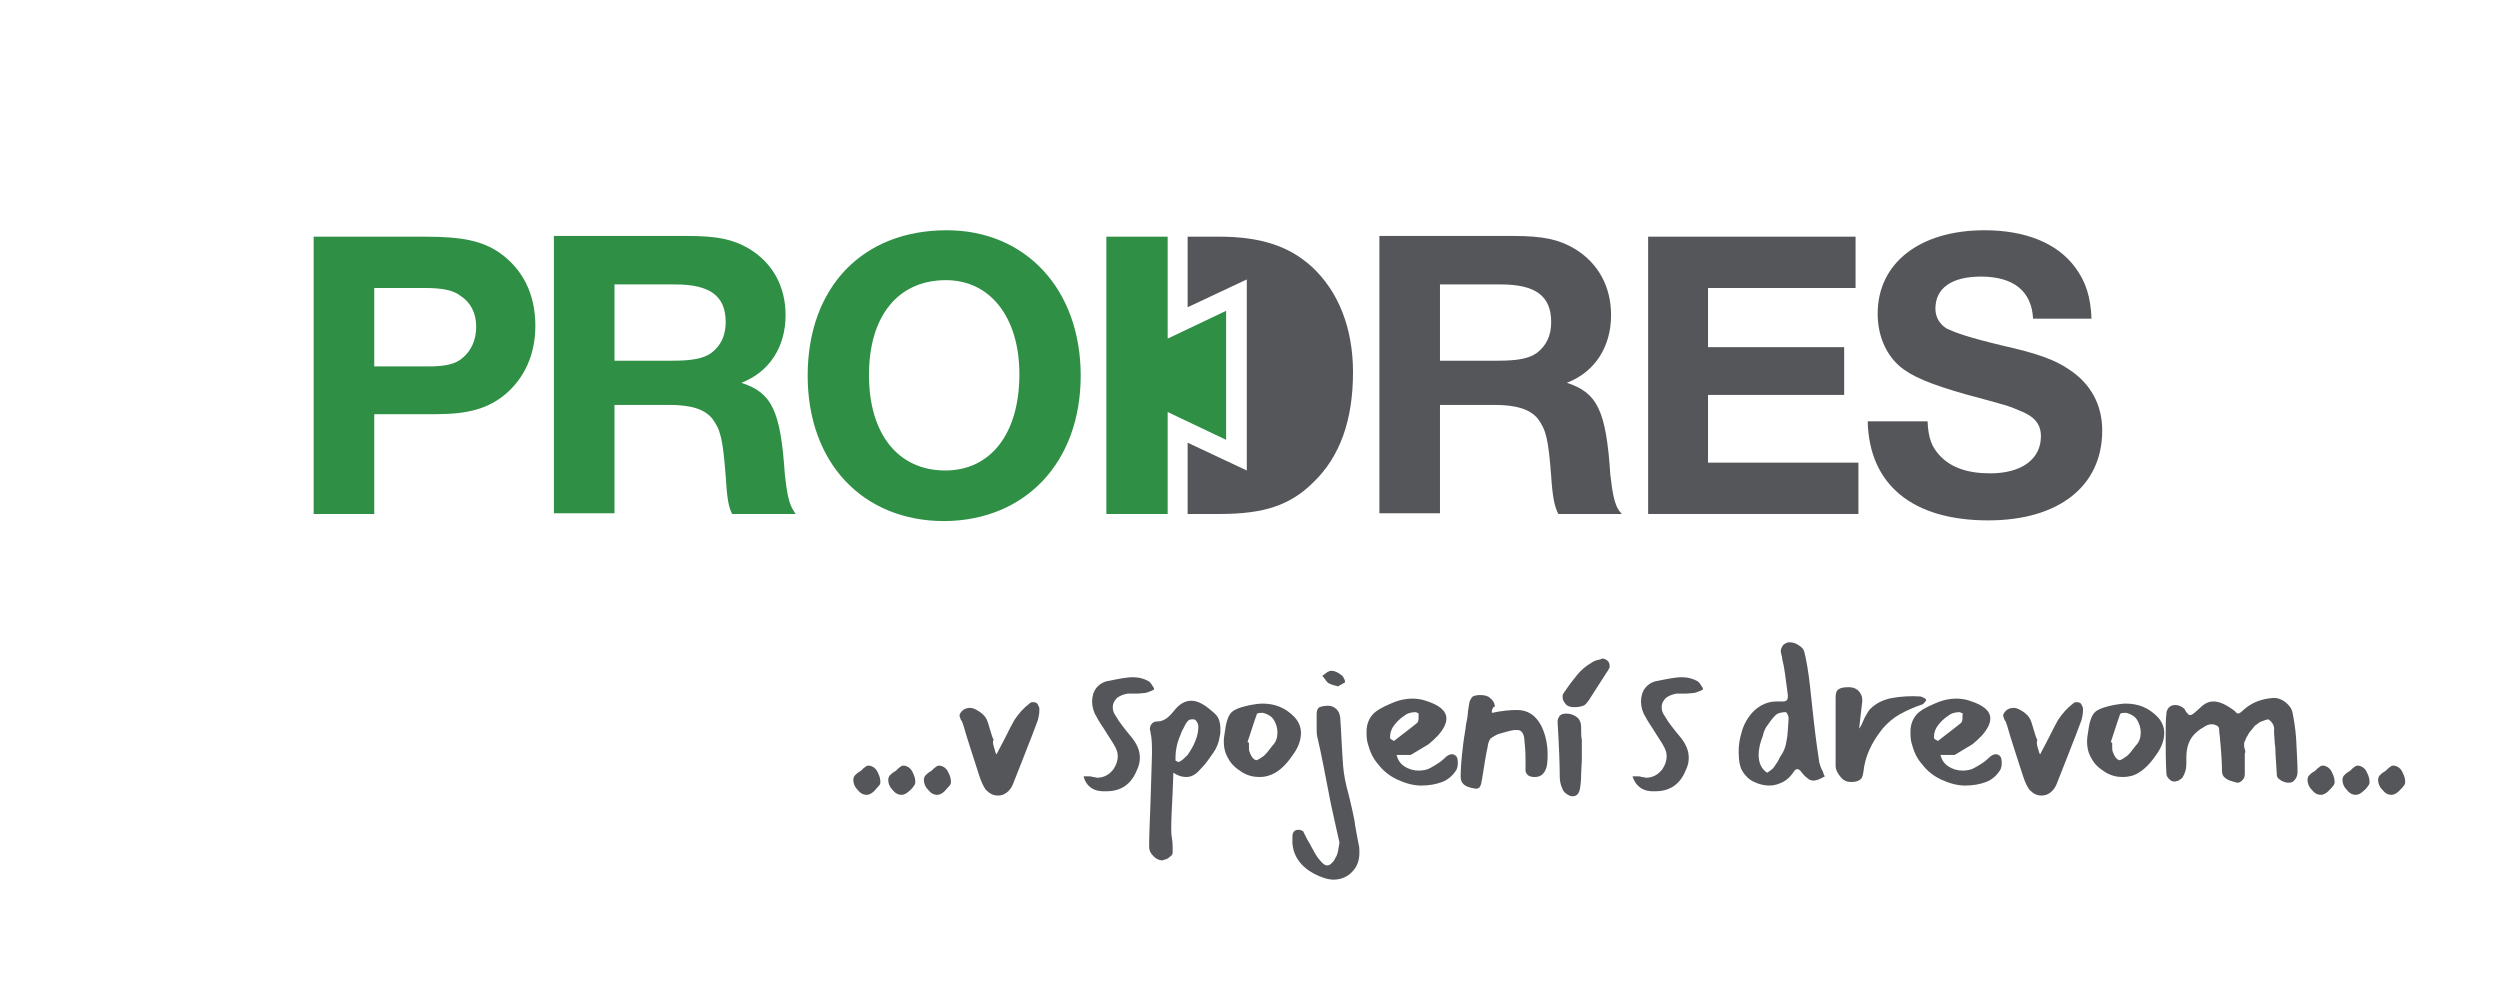 <?xml version="1.0" encoding="UTF-8" standalone="no"?>
<svg
   xmlns:dc="http://purl.org/dc/elements/1.1/"
   xmlns:cc="http://creativecommons.org/ns#"
   xmlns:rdf="http://www.w3.org/1999/02/22-rdf-syntax-ns#"
   xmlns:svg="http://www.w3.org/2000/svg"
   xmlns="http://www.w3.org/2000/svg"
   xmlns:sodipodi="http://sodipodi.sourceforge.net/DTD/sodipodi-0.dtd"
   xmlns:inkscape="http://www.inkscape.org/namespaces/inkscape"
   inkscape:version="1.0 (4035a4fb49, 2020-05-01)"
   sodipodi:docname="logo-prodres.svg"
   xml:space="preserve"
   style="enable-background:new 0 0 350.7 137.6;"
   viewBox="0 0 350.7 137.6"
   y="0px"
   x="0px"
   id="Vrstva_1"
   version="1.1"><defs
   id="defs65" /><sodipodi:namedview
   inkscape:current-layer="Vrstva_1"
   inkscape:window-maximized="1"
   inkscape:window-y="-8"
   inkscape:window-x="-8"
   inkscape:cy="128.74338"
   inkscape:cx="252.3144"
   inkscape:zoom="1.5212432"
   showgrid="false"
   id="namedview63"
   inkscape:window-height="1137"
   inkscape:window-width="1920"
   inkscape:pageshadow="2"
   inkscape:pageopacity="0"
   guidetolerance="10"
   gridtolerance="10"
   objecttolerance="10"
   borderopacity="1"
   bordercolor="#666666"
   pagecolor="#ffffff" />
<style
   id="style2"
   type="text/css">
	.st0{fill:#FFFFFF;}
	.st1{fill:#54565A;}
	.st2{fill:#2E8F45;}
</style>
<rect
   id="rect4"
   height="137.6"
   width="350.7"
   class="st0" />
<g
   id="g48">
	<path
   id="path6"
   d="M122.6,111c-0.3,0.3-0.7,0.5-1,0.5c-0.5,0-0.9-0.2-1.3-0.7c-0.4-0.4-0.6-0.9-0.6-1.4c0-0.2,0.1-0.5,0.2-0.6   c0.2-0.2,0.4-0.4,0.6-0.5l0.3-0.2c0,0,0.1-0.1,0.3-0.3c0.1-0.1,0.3-0.2,0.4-0.3c0.1-0.1,0.3-0.1,0.4-0.1c0.2,0,0.4,0.1,0.6,0.2   c0.3,0.2,0.5,0.4,0.7,0.9c0.2,0.4,0.3,0.8,0.3,1.2c0,0.1,0,0.2-0.1,0.4C123.1,110.4,122.9,110.7,122.6,111z"
   class="st1" />
	<path
   id="path8"
   d="M127.5,111c-0.3,0.3-0.7,0.5-1,0.5c-0.5,0-0.9-0.2-1.3-0.7c-0.4-0.4-0.6-0.9-0.6-1.4c0-0.2,0.1-0.5,0.2-0.6   c0.2-0.2,0.4-0.4,0.6-0.5l0.3-0.2c0,0,0.1-0.1,0.3-0.3c0.1-0.1,0.3-0.2,0.4-0.3c0.1-0.1,0.3-0.1,0.4-0.1c0.2,0,0.4,0.1,0.6,0.2   c0.3,0.2,0.5,0.4,0.7,0.9c0.2,0.4,0.3,0.8,0.3,1.2c0,0.1,0,0.2-0.1,0.4C128.1,110.4,127.9,110.7,127.5,111z"
   class="st1" />
	<path
   id="path10"
   d="M132.5,111c-0.3,0.3-0.7,0.5-1,0.5c-0.5,0-0.9-0.2-1.3-0.7c-0.4-0.4-0.6-0.9-0.6-1.4c0-0.2,0.1-0.5,0.2-0.6   c0.2-0.2,0.4-0.4,0.6-0.5l0.3-0.2c0,0,0.1-0.1,0.3-0.3c0.1-0.1,0.3-0.2,0.4-0.3c0.1-0.1,0.3-0.1,0.4-0.1c0.2,0,0.4,0.1,0.6,0.2   c0.3,0.2,0.5,0.4,0.7,0.9c0.2,0.4,0.3,0.8,0.3,1.2c0,0.1,0,0.2-0.1,0.4C133,110.4,132.8,110.7,132.5,111z"
   class="st1" />
	<path
   id="path12"
   d="M139.4,104.7c0.2,0.7,0.3,1.1,0.4,1.1c0.4-0.8,0.8-1.5,1.2-2.3c0.6-1.2,1-2,1.3-2.5c0.6-0.9,1.3-1.7,2.1-2.3   c0.2-0.2,0.3-0.2,0.6-0.2c0.2,0,0.4,0.1,0.5,0.2s0.2,0.4,0.3,0.6c0,0.1,0,0.2,0,0.4c0,0.4-0.1,0.9-0.2,1.3c-0.3,0.8-1,2.7-2.2,5.7   l-1.3,3.3c-0.2,0.5-0.5,0.9-0.9,1.2c-0.4,0.3-0.8,0.4-1.2,0.4c-0.7,0-1.2-0.3-1.7-0.8c-0.3-0.4-0.6-1-0.9-1.9   c-0.9-2.8-1.7-5.2-2.3-7.3c-0.1-0.2-0.1-0.4-0.3-0.6c-0.1-0.3-0.2-0.5-0.2-0.6c0-0.3,0.2-0.5,0.5-0.8c0.3-0.2,0.6-0.3,1-0.3   c0.4,0,0.8,0.2,1.4,0.6c0.4,0.3,0.7,0.6,0.9,1c0.2,0.4,0.3,0.9,0.5,1.5c0.2,0.6,0.3,1.1,0.5,1.4C139.2,104,139.3,104.3,139.4,104.7   z"
   class="st1" />
	<path
   id="path14"
   d="M152,108.9c0.2,0,0.4,0,0.6,0c0.3,0,0.5,0,0.7,0.1c0.3,0,0.5,0.1,0.6,0.1c0.9,0,1.7-0.4,2.3-1.2   c0.4-0.6,0.6-1.2,0.6-1.8c0-0.4-0.1-0.8-0.3-1.2c-0.4-0.8-1-1.6-1.6-2.6c-0.4-0.6-0.8-1.2-1.1-1.8c-0.4-0.6-0.6-1.4-0.6-2.1   c0-0.7,0.2-1.4,0.6-1.9s1-0.9,1.8-1l1-0.2c1-0.2,1.8-0.3,2.3-0.3c0.9,0,1.6,0.2,2.3,0.6c0.1,0.1,0.3,0.3,0.4,0.5   c0.2,0.3,0.3,0.4,0.3,0.6c-0.1,0.1-0.3,0.2-0.6,0.3c-0.3,0.1-0.5,0.2-0.6,0.2c-0.3,0-0.7,0.1-1.3,0.1c-0.5,0-1,0-1.2,0   c-0.6,0.1-1.1,0.3-1.5,0.6c-0.4,0.4-0.6,0.8-0.6,1.3c0,0.4,0.1,0.8,0.4,1.2c0.5,0.9,1.3,1.9,2.3,3.1c0.7,0.9,1.1,1.8,1.1,2.8   c0,0.5-0.1,1.1-0.4,1.7c-0.8,2-2.2,3-4.3,3C153.5,111.1,152.4,110.4,152,108.9z"
   class="st1" />
	<path
   id="path16"
   d="M166.4,109c-0.6,0-1.2-0.2-1.8-0.6l-0.1,2.7c-0.1,2-0.2,3.7-0.2,5.2c0,0.3,0,0.7,0.1,1.3s0.1,1,0.1,1.3   c0,0.3,0,0.5,0,0.7c0,0.2-0.1,0.4-0.4,0.6c-0.2,0.2-0.4,0.3-0.7,0.4c-0.2,0-0.3,0.1-0.3,0.1c-0.5,0-0.9-0.2-1.3-0.6   c-0.4-0.4-0.6-0.8-0.6-1.3c0-1.5,0.1-3.7,0.2-6.5l0.2-6.5c0-1.2,0-2.2-0.2-3c0-0.2-0.1-0.4-0.1-0.5c0-0.3,0.1-0.6,0.3-0.8   c0.2-0.2,0.4-0.3,0.8-0.3c0.5,0,0.9-0.2,1.2-0.4c0.3-0.2,0.7-0.6,1.1-1.1c0.7-0.9,1.5-1.4,2.4-1.4c1,0,2,0.6,3.3,1.8   c0.6,0.5,0.8,1.3,0.8,2.2c0,0.3,0,0.7-0.1,1c-0.1,0.8-0.4,1.6-0.9,2.3c-0.5,0.7-1,1.5-1.8,2.3C167.7,108.7,167.1,109,166.4,109z    M164.9,106.2c0,0.2,0,0.4,0,0.5l0.4,0.2c0.4-0.1,0.8-0.5,1.3-1c0.4-0.6,0.8-1.2,1.1-2c0.3-0.7,0.4-1.4,0.4-1.9   c0-0.2,0-0.5-0.2-0.7c-0.1-0.3-0.3-0.4-0.6-0.4c-0.4,0-0.6,0.1-0.8,0.4c-0.1,0.1-0.2,0.3-0.4,0.7c-0.2,0.4-0.4,0.7-0.5,1.1   C165.1,104.2,164.9,105.3,164.9,106.2z"
   class="st1" />
	<path
   id="path18"
   d="M176.7,109c-0.9,0-1.7-0.2-2.5-0.7c-0.8-0.5-1.5-1.1-1.9-1.9c-0.5-0.8-0.7-1.8-0.6-2.9l0.1-0.7   c0.1-0.7,0.2-1.3,0.3-1.6c0.2-0.7,0.5-1.3,1.1-1.6c0.5-0.3,1.3-0.5,2.2-0.7c0.6-0.1,1.2-0.2,1.7-0.2c1.8,0,3.2,0.6,4.4,1.8   c0.6,0.6,1,1.4,1,2.3c0,0.9-0.3,1.9-1,2.9c-0.8,1.2-1.6,2.1-2.6,2.7C178.2,108.8,177.5,109,176.7,109z M175.3,103.2l-0.3,0.9   l0.2,0.1c0,0.1,0,0.4,0,0.6c0,0.3,0,0.5,0.1,0.7c0.2,0.6,0.5,1,0.8,1.1c0.1,0.1,0.3,0,0.5-0.1c0.2-0.1,0.4-0.3,0.6-0.4   c0.3-0.2,0.7-0.7,1.3-1.5c0.5-0.5,0.7-1.1,0.7-1.9c0-0.6-0.2-1.2-0.5-1.7s-0.8-0.8-1.5-1c-0.1,0-0.2,0-0.3,0   c-0.4,0-0.6,0.1-0.6,0.2C176,101,175.7,102,175.3,103.2z"
   class="st1" />
	<path
   id="path20"
   d="M187.8,118.8l0.1-0.6c-0.2-0.8-0.5-2.3-1-4.5l-0.2-0.9c-0.8-4.2-1.4-7.3-1.9-9.4c-0.1-0.4-0.1-0.8-0.1-1.2l0-1   c0-0.2,0-0.6,0-1c0-0.5,0.1-0.8,0.4-1c0.3-0.1,0.7-0.2,1.2-0.2c0.5,0,0.9,0.2,1.2,0.5s0.4,0.6,0.5,1.1l0.1,1.5   c0.1,2,0.2,3.8,0.3,5.2c0.1,1.4,0.4,2.8,0.8,4.2c0.2,0.8,0.4,1.7,0.6,2.6c0.2,0.9,0.3,1.5,0.3,1.7c0.2,1.2,0.4,2.1,0.5,2.7   c0.1,0.3,0.1,0.7,0.1,1.1c0,1.4-0.5,2.4-1.6,3.2c-0.6,0.4-1.3,0.6-2,0.6c-0.8,0-1.7-0.3-2.7-0.8c-1.9-1-3-2.5-3.1-4.4   c0-0.1,0-0.3,0-0.4c0-0.1,0-0.3,0-0.4c0-0.7,0.3-1,0.9-1c0.2,0,0.4,0.1,0.6,0.2c0.1,0.2,0.2,0.4,0.3,0.6c0.1,0.2,0.2,0.4,0.3,0.6   l0.3,0.5c0.6,1.1,1,1.9,1.4,2.3c0.4,0.5,0.7,0.8,1.1,0.8c0.2,0,0.4-0.1,0.6-0.3c0.2-0.2,0.4-0.4,0.5-0.7   C187.6,120,187.7,119.5,187.8,118.8z M188.2,96c-0.2,0.1-0.4,0.2-0.5,0.3c-0.2-0.1-0.4-0.1-0.7-0.2c-0.3-0.1-0.5-0.2-0.7-0.3   c-0.1-0.1-0.3-0.3-0.4-0.5c-0.2-0.2-0.3-0.4-0.4-0.5c0.1-0.1,0.3-0.2,0.4-0.3c0.2-0.1,0.3-0.3,0.5-0.3c0.1-0.1,0.3-0.1,0.4-0.1   c0.4,0,0.9,0.2,1.5,0.7c0.1,0.1,0.2,0.3,0.3,0.5s0.1,0.4,0,0.5C188.5,95.8,188.4,95.9,188.2,96z"
   class="st1" />
	<path
   id="path22"
   d="M196.9,105.9c-0.1,0-0.3,0-0.5,0c-0.2,0-0.4,0-0.5,0c0.2,0.7,0.5,1.2,1.1,1.6s1.3,0.6,2,0.6   c0.6,0,1.2-0.1,1.7-0.4c0.7-0.4,1.4-0.8,1.9-1.3c0.4-0.4,0.7-0.6,1.1-0.6c0.2,0,0.4,0.1,0.6,0.3c0.2,0.3,0.2,0.6,0.2,1   c0,0.4-0.1,0.7-0.2,0.9c-0.5,0.8-1.2,1.4-2,1.7s-1.8,0.5-2.9,0.5c-1.1,0-2.2-0.3-3.3-0.8c-1.1-0.5-2-1.2-2.7-2.1   c-0.8-0.9-1.2-1.8-1.5-2.9c-0.2-0.6-0.2-1.2-0.2-1.8c0-0.9,0.3-1.7,0.8-2.3c0.5-0.6,1.4-1.1,2.6-1.6c1.1-0.5,2.1-0.7,3-0.7   c0.7,0,1.3,0.1,1.9,0.3c1.9,0.6,2.9,1.4,2.9,2.5c0,0.7-0.4,1.5-1.2,2.4c-0.4,0.4-0.8,0.8-1.3,1.2c-0.5,0.3-1,0.6-1.5,0.9   c-0.5,0.3-0.8,0.5-1,0.6C197.6,105.9,197.3,105.9,196.9,105.9z M198.8,100c-0.1-0.1-0.2-0.1-0.2-0.1c-0.5,0-1.1,0.1-1.6,0.5   c-0.6,0.4-1,0.8-1.4,1.3s-0.6,1.1-0.6,1.6l0,0.2c0,0.1,0.1,0.2,0.3,0.3c0.2,0.1,0.3,0.2,0.3,0.1c1.4-1.1,2.5-1.9,3.2-2.5   c0.1-0.1,0.2-0.3,0.2-0.7c0-0.2,0-0.3,0-0.4C199,100.1,199,100,198.8,100z"
   class="st1" />
	<path
   id="path24"
   d="M209.3,99.6c0,0.2-0.1,0.3,0,0.4c1.4-0.3,2.5-0.4,3.5-0.4c1.5,0,2.6,0.7,3.4,2.2c0.6,1.2,0.9,2.6,0.9,4   c0,0.4,0,0.9-0.1,1.6c-0.1,0.5-0.3,0.9-0.6,1.2c-0.3,0.3-0.7,0.4-1.1,0.4c-0.5,0-0.8-0.1-1-0.3c-0.2-0.2-0.3-0.4-0.3-0.6   c0-0.2,0-0.6,0-1l0-0.6c0-1.2-0.1-2.2-0.2-3.1c-0.1-0.4-0.2-0.6-0.4-0.8c-0.2-0.2-0.5-0.2-0.8-0.2c-0.3,0-0.7,0.1-1.1,0.2   c-0.7,0.2-1.1,0.3-1.4,0.4c-0.2,0.1-0.6,0.3-1,0.6c-0.1,0.1-0.2,0.3-0.3,0.6c-0.1,0.3-0.1,0.5-0.1,0.5c-0.3,1.3-0.5,2.8-0.8,4.6   c0,0.1-0.1,0.3-0.1,0.6c-0.1,0.3-0.2,0.5-0.3,0.6c-0.2,0.1-0.4,0.2-0.7,0.1c-1.3-0.2-1.9-0.7-1.9-1.6c0-1.2,0.1-2.5,0.3-4.1   c0.1-1.1,0.3-2.1,0.4-2.8c0-0.3,0.1-0.7,0.2-1.2c0.1-0.5,0.1-1,0.2-1.6c0.1-0.5,0.1-0.8,0.2-1c0.1-0.2,0.2-0.4,0.4-0.6   c0.2-0.1,0.6-0.2,1-0.2c0.6,0,1.1,0.1,1.4,0.4c0.4,0.3,0.6,0.6,0.7,1.1v0.1C209.4,99.2,209.4,99.4,209.3,99.6z"
   class="st1" />
	<path
   id="path26"
   d="M221.2,100.6c0.4,0.3,0.6,0.8,0.6,1.4c0,0.8,0,1.4,0.1,1.8l0,2.8l-0.1,2c0,0.3,0,0.9-0.1,1.6   c-0.1,1-0.4,1.5-1.1,1.5c-0.3,0-0.5-0.1-0.8-0.3c-0.3-0.2-0.5-0.4-0.6-0.7c-0.3-0.6-0.4-1.2-0.4-1.8c0-1.7-0.1-4.2-0.3-7.6   c0-0.4,0.1-0.6,0.3-0.9c0.2-0.2,0.5-0.3,0.9-0.3C220.3,100.1,220.8,100.3,221.2,100.6z M225.4,92.6c0.3,0.2,0.4,0.5,0.4,0.8   c0,0.2,0,0.3-0.1,0.4c-0.1,0.2-0.2,0.4-0.3,0.5l-2.5,3.9c-0.3,0.4-0.5,0.7-0.8,0.8c-0.3,0.1-0.7,0.2-1.2,0.2c0,0-0.1,0-0.3,0   c-0.2,0-0.3-0.1-0.5-0.1c-0.2-0.1-0.4-0.2-0.6-0.5c-0.2-0.3-0.3-0.5-0.3-0.8c0-0.2,0-0.4,0.1-0.5c0.8-1.2,1.5-2.1,2-2.7   c0.5-0.6,1.2-1.2,1.9-1.6c0.4-0.3,0.8-0.4,1.3-0.5C224.8,92.3,225.1,92.4,225.4,92.6z"
   class="st1" />
	<path
   id="path28"
   d="M229,108.9c0.2,0,0.4,0,0.6,0c0.3,0,0.5,0,0.7,0.1c0.3,0,0.5,0.1,0.6,0.1c0.9,0,1.7-0.4,2.3-1.2   c0.4-0.6,0.6-1.2,0.6-1.8c0-0.4-0.1-0.8-0.3-1.2c-0.4-0.8-1-1.6-1.6-2.6c-0.4-0.6-0.8-1.2-1.1-1.8c-0.4-0.6-0.6-1.4-0.6-2.1   c0-0.7,0.2-1.4,0.6-1.9s1-0.9,1.8-1l1-0.2c1-0.2,1.8-0.3,2.3-0.3c0.9,0,1.6,0.2,2.3,0.6c0.1,0.1,0.3,0.3,0.4,0.5   c0.2,0.3,0.3,0.4,0.3,0.6c-0.1,0.1-0.3,0.2-0.6,0.3c-0.3,0.1-0.5,0.2-0.6,0.2c-0.3,0-0.7,0.1-1.3,0.1c-0.5,0-1,0-1.2,0   c-0.6,0.1-1.1,0.3-1.5,0.6c-0.4,0.4-0.6,0.8-0.6,1.3c0,0.4,0.1,0.8,0.4,1.2c0.5,0.9,1.3,1.9,2.3,3.1c0.7,0.9,1.1,1.8,1.1,2.8   c0,0.5-0.1,1.1-0.4,1.7c-0.8,2-2.2,3-4.3,3C230.6,111.1,229.5,110.4,229,108.9z"
   class="st1" />
	<path
   id="path30"
   d="M255.7,108.2c0,0.1,0.1,0.2,0.1,0.3c0,0.1,0.1,0.3,0.2,0.4c-0.7,0.4-1.2,0.6-1.6,0.6c-0.3,0-0.6-0.1-0.8-0.3   c-0.3-0.2-0.6-0.5-0.9-0.9c-0.2-0.3-0.4-0.4-0.6-0.4s-0.3,0.1-0.5,0.4c-0.4,0.6-0.9,1.1-1.5,1.4s-1.2,0.5-1.9,0.5   c-0.7,0-1.5-0.2-2.1-0.5c-0.7-0.3-1.2-0.8-1.6-1.4c-0.4-0.6-0.6-1.5-0.6-2.8c0-0.9,0.1-1.8,0.4-2.7c0.2-0.9,0.6-1.6,1-2.2   c0.5-0.7,1-1.2,1.7-1.6c0.7-0.4,1.4-0.6,2.2-0.6c0.3,0,0.5,0,0.6,0c0.1,0,0.2,0,0.3,0c0.5,0,0.7-0.2,0.7-0.7l0-0.2   c-0.3-2.3-0.5-4-0.8-5.1c0-0.1,0-0.3-0.1-0.5c0-0.2-0.1-0.4-0.1-0.5c0-0.3,0.1-0.5,0.2-0.7s0.3-0.4,0.6-0.5   c0.1-0.1,0.3-0.1,0.4-0.1c0.4,0,0.9,0.1,1.3,0.4c0.5,0.3,0.7,0.6,0.8,0.9c0.3,1.2,0.6,2.9,0.8,4.8l0.5,4.6c0.3,2.7,0.6,4.8,0.8,6.1   C255.3,107.3,255.4,107.7,255.7,108.2z M246.7,105.9c0,1.1,0.4,2,1.2,2.5c0.3-0.2,0.6-0.4,0.8-0.6c0.2-0.2,0.4-0.6,0.7-1l0.3-0.6   c0.5-0.7,0.8-1.4,0.9-2.2c0.2-0.8,0.2-1.9,0.3-3.1c0-0.2,0-0.4-0.1-0.6c-0.1-0.2-0.2-0.4-0.3-0.4c-0.2,0-0.4,0-0.8,0.1   s-0.6,0.3-0.7,0.4c-0.5,0.5-0.8,1-1.1,1.4c-0.3,0.4-0.5,0.9-0.6,1.4C246.9,104.2,246.7,105.1,246.7,105.9z"
   class="st1" />
	<path
   id="path32"
   d="M261.2,98.7l-0.4,3.5c0.1-0.1,0.3-0.4,0.5-0.9c0.2-0.5,0.4-0.9,0.6-1.2c0.2-0.3,0.3-0.5,0.4-0.6   c0.9-0.9,2-1.4,3.2-1.6c1.2-0.2,2.5-0.3,3.9-0.2c0.1,0,0.3,0.1,0.5,0.2c0.2,0.1,0.3,0.2,0.3,0.3c0,0.1-0.1,0.2-0.2,0.3   c-0.1,0.2-0.2,0.2-0.3,0.3c-1.2,0.4-2.3,0.9-3.2,1.4c-0.9,0.5-1.7,1.2-2.4,2c-1.6,2-2.5,4-2.7,6.1c-0.1,0.6-0.2,0.9-0.5,1.1   c-0.3,0.2-0.7,0.3-1.2,0.3c-0.6,0-1.1-0.2-1.5-0.7c-0.4-0.5-0.7-1-0.7-1.6c0-2.1,0-5.3,0-9.5c0-0.6,0.1-1,0.4-1.2   c0.3-0.2,0.7-0.3,1.4-0.3c0.5,0,0.9,0.1,1.3,0.4c0.3,0.3,0.5,0.6,0.6,1C261.2,97.9,261.3,98.2,261.2,98.7z"
   class="st1" />
	<path
   id="path34"
   d="M273.2,105.9c-0.1,0-0.3,0-0.5,0c-0.2,0-0.4,0-0.5,0c0.2,0.7,0.5,1.2,1.1,1.6s1.3,0.6,2,0.6   c0.6,0,1.2-0.1,1.7-0.4c0.7-0.4,1.4-0.8,1.9-1.3c0.4-0.4,0.7-0.6,1.1-0.6c0.2,0,0.4,0.1,0.6,0.3c0.2,0.3,0.2,0.6,0.2,1   c0,0.4-0.1,0.7-0.2,0.9c-0.5,0.8-1.2,1.4-2,1.7s-1.8,0.5-2.9,0.5c-1.1,0-2.2-0.3-3.3-0.8c-1.1-0.5-2-1.2-2.7-2.1   c-0.8-0.9-1.2-1.8-1.5-2.9c-0.2-0.6-0.2-1.2-0.2-1.8c0-0.9,0.3-1.7,0.8-2.3c0.5-0.6,1.4-1.1,2.6-1.6c1.1-0.5,2.1-0.7,3-0.7   c0.7,0,1.3,0.1,1.9,0.3c1.9,0.6,2.9,1.4,2.9,2.5c0,0.7-0.4,1.5-1.2,2.4c-0.4,0.4-0.8,0.8-1.3,1.2c-0.5,0.3-1,0.6-1.5,0.9   c-0.5,0.3-0.8,0.5-1,0.6C273.9,105.9,273.6,105.9,273.2,105.9z M275.1,100c-0.1-0.1-0.2-0.1-0.2-0.1c-0.5,0-1.1,0.1-1.6,0.5   c-0.6,0.4-1,0.8-1.4,1.3s-0.6,1.1-0.6,1.6l0,0.2c0,0.1,0.1,0.2,0.3,0.3c0.2,0.1,0.3,0.2,0.3,0.1c1.4-1.1,2.5-1.9,3.2-2.5   c0.1-0.1,0.2-0.3,0.2-0.7c0-0.2,0-0.3,0-0.4C275.4,100.1,275.3,100,275.1,100z"
   class="st1" />
	<path
   id="path36"
   d="M285.8,104.7c0.2,0.7,0.3,1.1,0.4,1.1c0.4-0.8,0.8-1.5,1.2-2.3c0.6-1.2,1-2,1.3-2.5c0.6-0.9,1.3-1.7,2.1-2.3   c0.2-0.2,0.3-0.2,0.6-0.2c0.2,0,0.4,0.1,0.5,0.2s0.2,0.4,0.3,0.6c0,0.1,0,0.2,0,0.4c0,0.4-0.1,0.9-0.2,1.3c-0.3,0.8-1,2.7-2.2,5.7   l-1.3,3.3c-0.2,0.5-0.5,0.9-0.9,1.2c-0.4,0.3-0.8,0.4-1.2,0.4c-0.7,0-1.2-0.3-1.7-0.8c-0.3-0.4-0.6-1-0.9-1.9   c-0.9-2.8-1.7-5.2-2.3-7.3c-0.1-0.2-0.1-0.4-0.3-0.6c-0.1-0.3-0.2-0.5-0.2-0.6c0-0.3,0.2-0.5,0.5-0.8c0.3-0.2,0.6-0.3,1-0.3   c0.4,0,0.8,0.2,1.4,0.6c0.4,0.3,0.7,0.6,0.9,1c0.2,0.4,0.3,0.9,0.5,1.5c0.2,0.6,0.3,1.1,0.5,1.4C285.7,104,285.7,104.3,285.8,104.7   z"
   class="st1" />
	<path
   id="path38"
   d="M297.8,109c-0.9,0-1.7-0.2-2.5-0.7c-0.8-0.5-1.5-1.1-1.9-1.9c-0.5-0.8-0.7-1.8-0.6-2.9l0.1-0.7   c0.1-0.7,0.2-1.3,0.3-1.6c0.2-0.7,0.5-1.3,1.1-1.6c0.5-0.3,1.3-0.5,2.2-0.7c0.6-0.1,1.2-0.2,1.7-0.2c1.8,0,3.2,0.6,4.4,1.8   c0.6,0.6,1,1.4,1,2.3c0,0.9-0.3,1.9-1,2.9c-0.8,1.2-1.6,2.1-2.6,2.7C299.4,108.8,298.6,109,297.8,109z M296.4,103.2l-0.3,0.9   l0.2,0.1c0,0.1,0,0.4,0,0.6c0,0.3,0,0.5,0.1,0.7c0.2,0.6,0.5,1,0.8,1.1c0.1,0.1,0.3,0,0.5-0.1c0.2-0.1,0.4-0.3,0.6-0.4   c0.3-0.2,0.7-0.7,1.3-1.5c0.5-0.5,0.7-1.1,0.7-1.9c0-0.6-0.2-1.2-0.5-1.7s-0.8-0.8-1.5-1c-0.1,0-0.2,0-0.3,0   c-0.4,0-0.6,0.1-0.6,0.2C297.1,101,296.8,102,296.4,103.2z"
   class="st1" />
	<path
   id="path40"
   d="M318.2,100.9c-0.5,0.1-0.9,0.3-1.2,0.4c-0.3,0.2-0.5,0.4-0.7,0.5c-0.1,0.2-0.4,0.5-0.8,1   c-0.1,0.2-0.2,0.4-0.4,0.7c-0.1,0.3-0.2,0.5-0.2,0.5c-0.1,0.1-0.1,0.3-0.1,0.5c0,0.1,0,0.3,0.1,0.6s0.1,0.4,0,0.6   c0,0.3,0,0.8,0,1.4l0,0.9c0,0.3,0,0.5,0,0.6c0,0.3-0.1,0.6-0.3,0.8c-0.2,0.2-0.4,0.4-0.7,0.4c-0.1,0-0.2,0-0.4-0.1   c-0.1,0-0.4-0.1-0.7-0.2c-0.3-0.1-0.6-0.3-0.8-0.5s-0.3-0.5-0.3-0.9c0-1-0.1-2.6-0.3-4.7c0-0.2-0.1-0.6-0.1-1.1   c0-0.2-0.1-0.4-0.3-0.5s-0.4-0.2-0.7-0.2c-0.4,0-0.7,0.1-1,0.3c-0.9,0.5-1.6,1.1-2,1.8s-0.6,1.5-0.6,2.5l0,1c0,0.7-0.2,1.3-0.5,1.8   c-0.1,0.2-0.3,0.3-0.6,0.5c-0.3,0.1-0.6,0.2-0.8,0.1c-0.2,0-0.4-0.2-0.6-0.4c-0.2-0.2-0.3-0.5-0.3-0.7c-0.1-1.7-0.1-3.3-0.1-5   c0-1.5,0-2.6,0.1-3.4c0-0.4,0.2-0.7,0.4-0.9s0.5-0.3,0.9-0.3c0.4,0,0.8,0.2,1.2,0.5c0.2,0.3,0.3,0.6,0.5,0.7   c0.1,0.2,0.2,0.2,0.4,0.2c0.1,0,0.3-0.1,0.4-0.2s0.4-0.3,0.7-0.6c0.7-0.7,1.3-1.1,2.1-1.1c0.8,0,1.7,0.4,2.8,1.2   c0.1,0.1,0.2,0.1,0.3,0.3c0.1,0.1,0.3,0.2,0.4,0.2c0.1,0,0.4-0.2,0.7-0.5c1.1-1,2.5-1.6,4.3-1.7c0.5,0,1.1,0.2,1.6,0.6   s0.9,0.9,1,1.5c0.2,1,0.4,2.2,0.5,3.6c0.1,2.1,0.2,3.6,0.2,4.7c0,0.5-0.2,0.9-0.4,1.1c-0.2,0.3-0.5,0.4-0.9,0.4   c-0.3,0-0.6-0.1-1-0.3c-0.1-0.1-0.3-0.2-0.4-0.3s-0.2-0.3-0.2-0.4l-0.2-3.2c0-0.3,0-0.8-0.1-1.3c0-0.5-0.1-1.1-0.1-1.8   C319.1,101.9,318.8,101.3,318.2,100.9z"
   class="st1" />
	<path
   id="path42"
   d="M326.6,111c-0.3,0.3-0.7,0.5-1,0.5c-0.5,0-0.9-0.2-1.3-0.7c-0.4-0.4-0.6-0.9-0.6-1.4c0-0.2,0.1-0.5,0.2-0.6   c0.2-0.2,0.4-0.4,0.6-0.5l0.3-0.2c0,0,0.1-0.1,0.3-0.3c0.1-0.1,0.3-0.2,0.4-0.3c0.1-0.1,0.3-0.1,0.4-0.1c0.2,0,0.4,0.1,0.6,0.2   c0.3,0.2,0.5,0.4,0.7,0.9c0.2,0.4,0.3,0.8,0.3,1.2c0,0.1,0,0.2-0.1,0.4C327.2,110.4,326.9,110.7,326.6,111z"
   class="st1" />
	<path
   id="path44"
   d="M331.5,111c-0.3,0.3-0.7,0.5-1,0.5c-0.5,0-0.9-0.2-1.3-0.7c-0.4-0.4-0.6-0.9-0.6-1.4c0-0.2,0.1-0.5,0.2-0.6   c0.2-0.2,0.4-0.4,0.6-0.5l0.3-0.2c0,0,0.1-0.1,0.3-0.3c0.1-0.1,0.3-0.2,0.4-0.3c0.1-0.1,0.3-0.1,0.4-0.1c0.2,0,0.4,0.1,0.6,0.2   c0.3,0.2,0.5,0.4,0.7,0.9c0.2,0.4,0.3,0.8,0.3,1.2c0,0.1,0,0.2-0.1,0.4C332.1,110.4,331.9,110.7,331.5,111z"
   class="st1" />
	<path
   id="path46"
   d="M336.5,111c-0.3,0.3-0.7,0.5-1,0.5c-0.5,0-0.9-0.2-1.3-0.7c-0.4-0.4-0.6-0.9-0.6-1.4c0-0.2,0.1-0.5,0.2-0.6   c0.2-0.2,0.4-0.4,0.6-0.5l0.3-0.2c0,0,0.1-0.1,0.3-0.3c0.1-0.1,0.3-0.2,0.4-0.3c0.1-0.1,0.3-0.1,0.4-0.1c0.2,0,0.4,0.1,0.6,0.2   c0.3,0.2,0.5,0.4,0.7,0.9c0.2,0.4,0.3,0.8,0.3,1.2c0,0.1,0,0.2-0.1,0.4C337.1,110.4,336.8,110.7,336.5,111z"
   class="st1" />
</g>
<path
   id="path50"
   d="M66.8,45.8c0,1.9-0.7,3.4-1.9,4.4c-1,0.9-2.5,1.2-4.8,1.2h-7.6v-11h7.1c2.4,0,4,0.3,5,1.1  C66,42.4,66.8,43.9,66.8,45.8 M70.9,55.3c2.7-2.3,4.2-5.6,4.2-9.6c0-4.5-1.8-8-5.1-10.3c-2.4-1.6-5.1-2.2-10.4-2.2H44v38.9h8.5v-14  h8.7C65.7,58.1,68.5,57.3,70.9,55.3 M101.8,45.2c0,1.9-0.7,3.3-2,4.3c-1.1,0.8-2.7,1.1-5.5,1.1h-8.1V39.9h8.5  C99.6,39.9,101.8,41.5,101.8,45.2 M102.7,72.1h8.9l-0.3-0.5c-0.6-0.9-0.9-2.3-1.2-5c-0.6-9-1.8-11.5-6.1-12.9c3.9-1.5,6.2-5,6.2-9.5  c0-4-1.8-7.3-5.1-9.3c-2.2-1.3-4.4-1.8-8.6-1.8H77.7v38.9h8.5V56.8h7.6c3.2,0,5,0.6,6.1,1.9c1.2,1.6,1.5,2.9,1.9,8.1  C102,70,102.2,71.1,102.7,72.1 M143,52.5c0,8.3-4,13.5-10.4,13.5c-6.6,0-10.7-5.1-10.7-13.4s4.1-13.3,10.8-13.3  C138.9,39.3,143,44.5,143,52.5 M151.6,52.7c0-12.1-7.7-20.4-18.8-20.4c-11.8,0-19.5,8-19.5,20.4c0,12.2,7.7,20.4,19.2,20.4  C143.9,73,151.6,64.8,151.6,52.7"
   class="st2" />
<path
   id="path52"
   d="M189.8,52.2c0-6.1-2-11.3-5.8-14.8c-3.2-2.9-7.2-4.2-13-4.2h-4.4v9.9l8.3-3.9l0,26.8l-8.3-3.9v10h4.5  c6.2,0,9.9-1.2,13.2-4.5C188,64,189.8,58.9,189.8,52.2"
   class="st1" />
<path
   id="path54"
   d="M217.6,45.2c0,1.9-0.7,3.3-2,4.3c-1.1,0.8-2.7,1.1-5.5,1.1H202V39.9h8.5C215.4,39.9,217.6,41.5,217.6,45.2   M219.8,53.7c3.9-1.5,6.2-5,6.2-9.5c0-4-1.8-7.3-5.1-9.3c-2.2-1.3-4.4-1.8-8.6-1.8h-18.8v38.9h8.5V56.8h7.6c3.1,0,5,0.6,6.1,1.9  c1.2,1.6,1.5,2.9,1.9,8.1c0.2,3.1,0.5,4.3,1,5.3h8.9l-0.4-0.5c-0.6-0.9-0.9-2.3-1.2-5C225.3,57.6,224.1,55.1,219.8,53.7"
   class="st1" />
<polygon
   id="polygon56"
   points="260.3,33.2 231.2,33.2 231.2,72.1 260.7,72.1 260.7,64.9 239.6,64.9 239.6,55.4 258.7,55.4 258.7,48.7   239.6,48.7 239.6,40.4 260.3,40.4 "
   class="st1" />
<path
   id="path58"
   d="M293.4,44.8c-0.1-3.1-0.8-5.3-2.3-7.3c-2.5-3.4-7-5.2-12.7-5.2c-9.1,0-15,4.6-15,11.7c0,3,1.1,5.6,3,7.3  c1.7,1.5,4.4,2.6,9.3,4c5.9,1.6,6,1.6,7.6,2.3c2.1,0.8,3,1.9,3,3.6c0,3.2-2.7,5.2-7.1,5.2c-3.2,0-5.5-0.8-7.1-2.5  c-1.1-1.2-1.6-2.4-1.7-4.8H262c0.2,8.9,6.3,13.9,16.9,13.9c9.9,0,16-4.8,16-12.6c0-3.6-1.6-6.6-4.7-8.6c-1.9-1.3-4.3-2.2-9.2-3.3  c-5-1.2-6.6-1.8-7.9-2.4c-1-0.6-1.6-1.6-1.6-2.8c0-2.9,2.3-4.5,6.4-4.5c4.5,0,7.1,2,7.3,5.9H293.4z"
   class="st1" />
<polygon
   id="polygon60"
   points="172,61.7 172,43.6 163.8,47.5 163.8,33.2 162.8,33.2 162.8,33.2 155.2,33.2 155.2,72.1 162.8,72.1   162.8,72.1 163.8,72.1 163.8,57.8 "
   class="st2" />
</svg>
